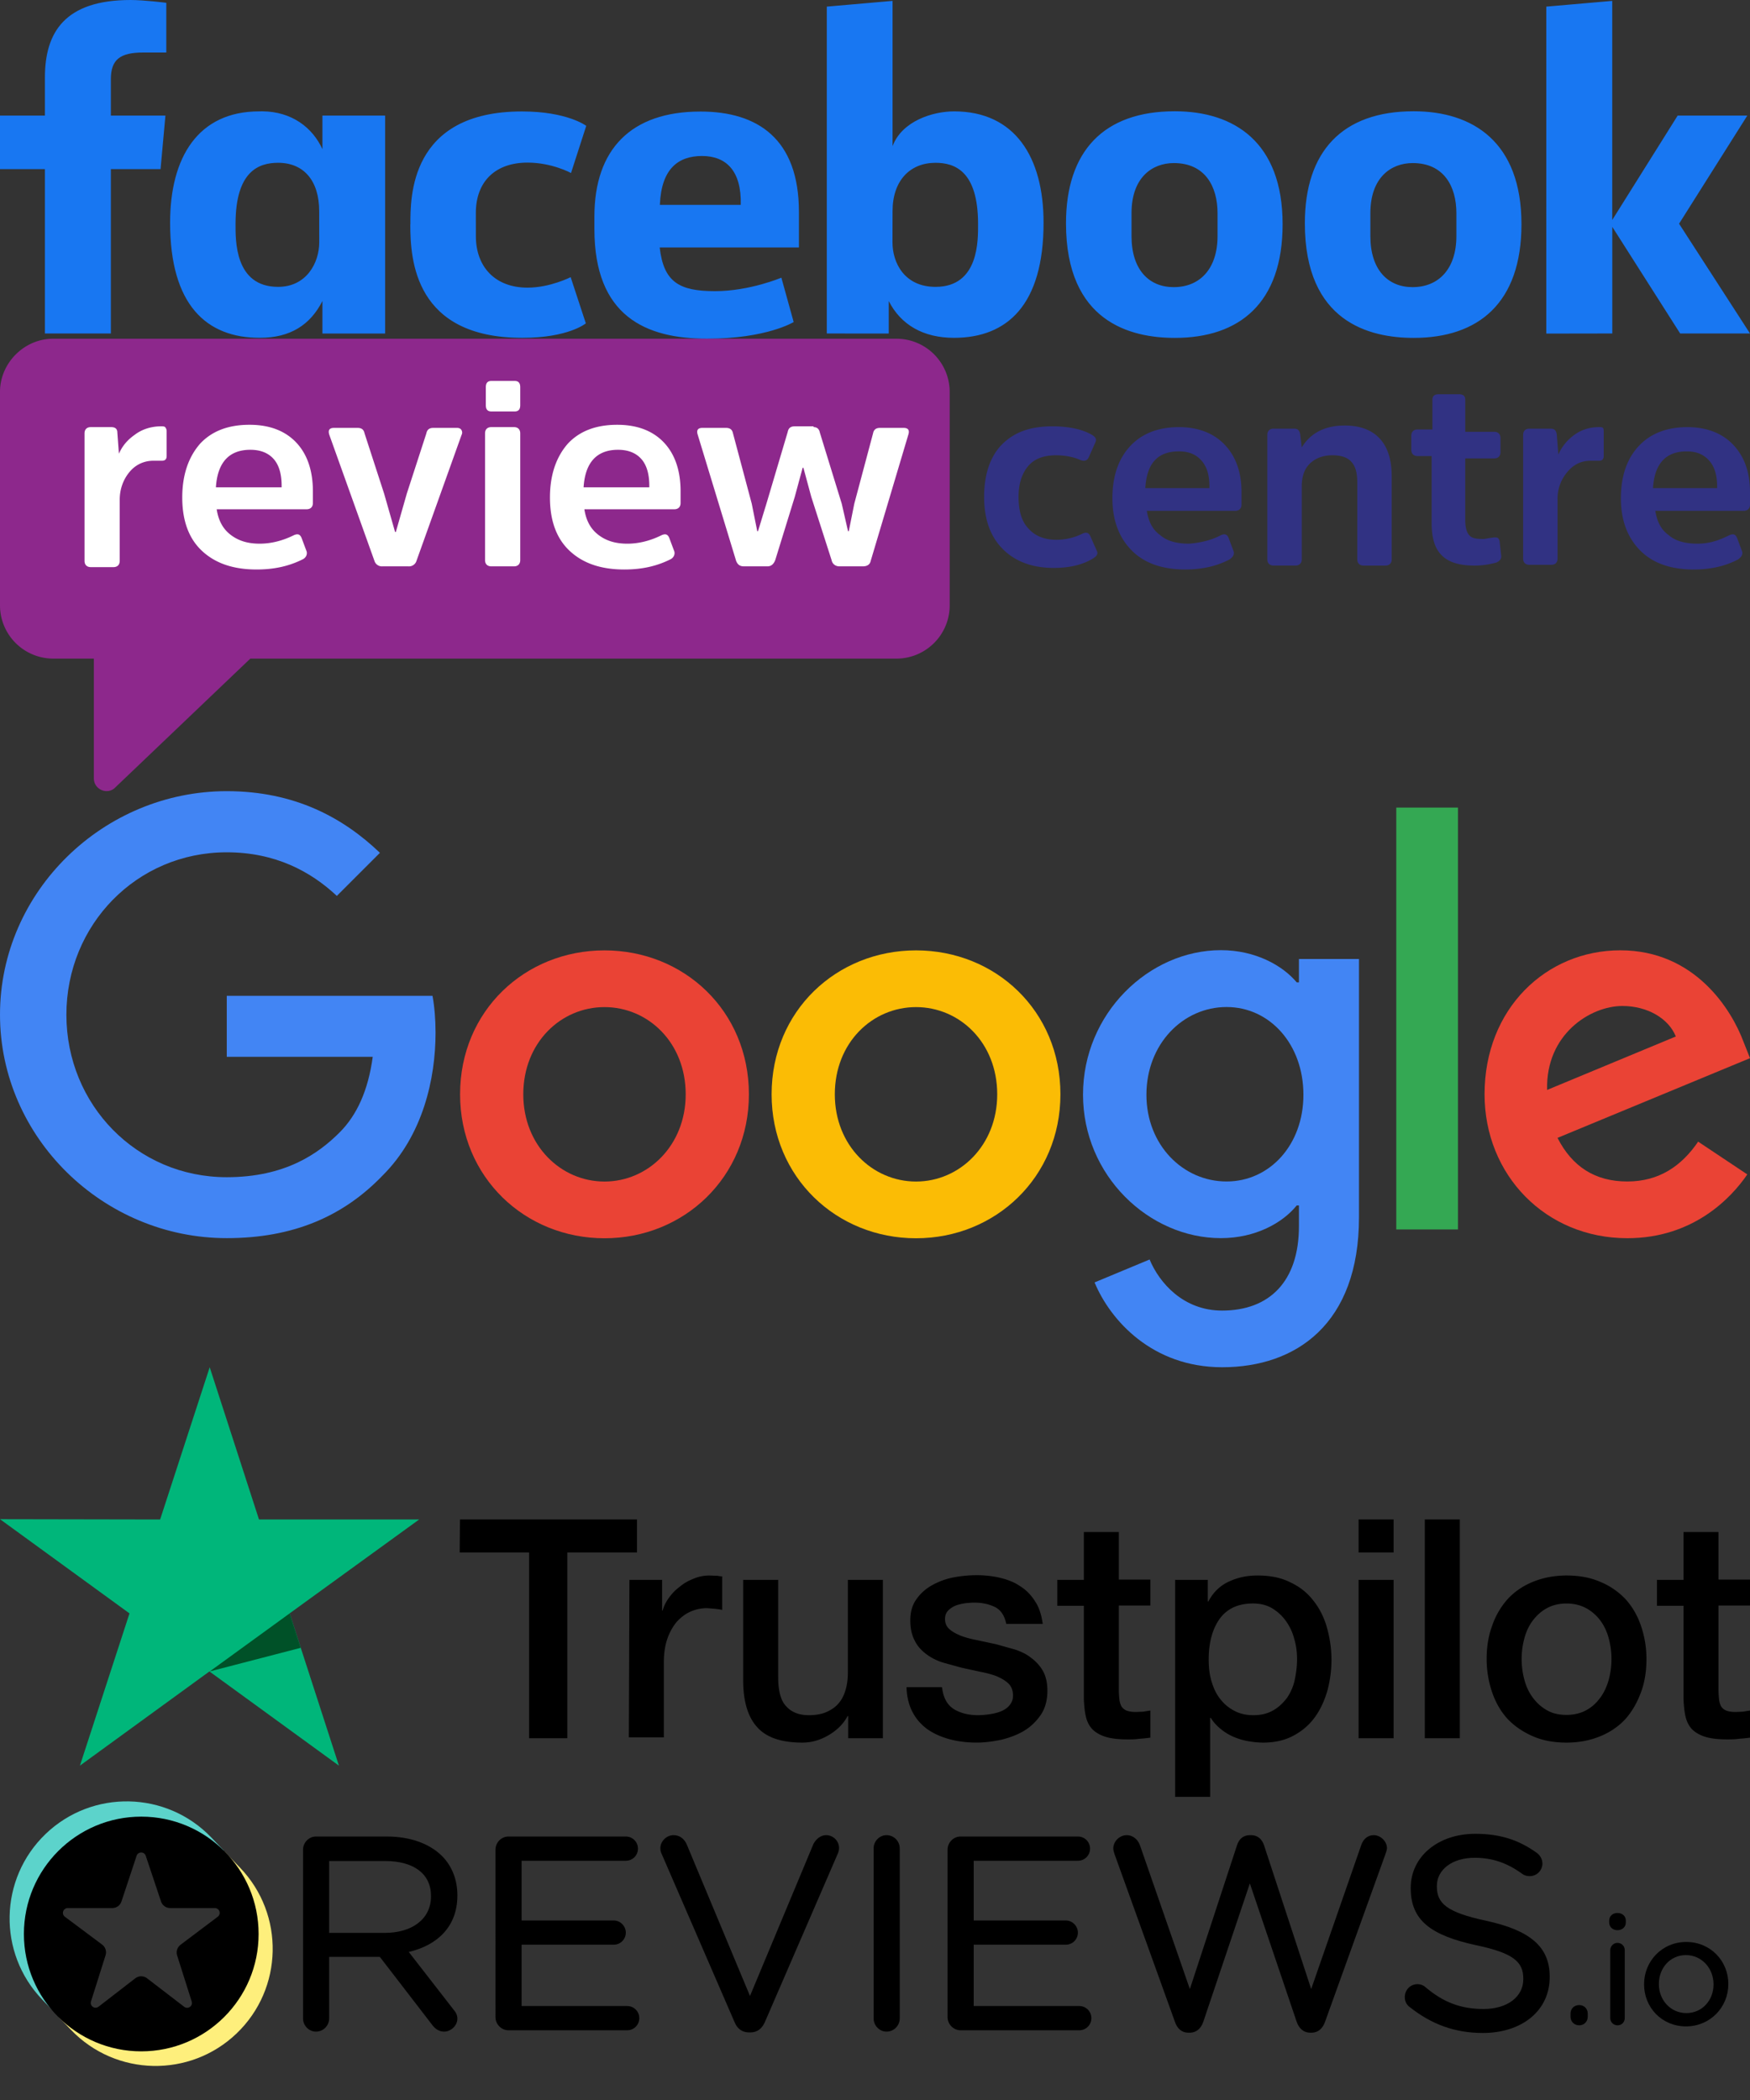 <?xml version="1.0" encoding="UTF-8" standalone="no"?>
<svg
    width="250"
    height="300"
    version="1.1"
    id="svg13"
    xml:space="preserve"
    xmlns="http://www.w3.org/2000/svg"
    xmlns:svg="http://www.w3.org/2000/svg">
    <rect width="100%" height="100%" fill="#333333" stroke="none"/>
    <path
        d="M 15.838,47.64 H 6.418 V 24.157 H 0 V 16.51 H 6.417 V 11.07 C 6.417,4.624 9.255,0 18.65,0 c 1.987,0 5.107,0.4 5.107,0.4 V 7.5 H 20.48 c -3.34,0 -4.642,1.016 -4.642,3.823 v 5.188 h 7.794 l -0.694,7.646 h -7.1 z M 37.45,15.9 c -0.138,0 -0.28,0.005 -0.418,0.01 -8.735,0 -12.732,6.57 -12.732,15.9 0,11.75 5.184,16.452 12.8,16.452 4.358,0 7.22,-1.834 8.96,-5.257 v 4.642 h 8.96 V 16.515 h -8.96 v 4.788 c -1.42,-3.08 -4.364,-5.365 -8.6,-5.402 z m 2.278,7.356 c 3.67,0 5.87,2.56 5.87,6.912 l 0.008,4.446 c 0,2.934 -1.82,6.366 -5.88,6.366 -6.243,0 -6.076,-6.74 -6.076,-8.986 0,-7.552 3.326,-8.738 6.076,-8.738 z m 18.9,8.825 c 0,-3.783 -0.18,-16.16 15.945,-16.16 6.473,0 9.176,2.058 9.176,2.058 l -2.175,6.738 c 0,0 -2.7,-1.487 -6.217,-1.487 -4.505,0 -7.38,2.612 -7.38,7.207 l 0.005,3.295 c 0,4.416 2.774,7.363 7.384,7.363 3.205,0 6.158,-1.5 6.158,-1.5 l 2.167,6.6 c 0,0 -2.472,2.07 -9.076,2.07 -15.355,0 -16,-11.105 -16,-16.183 z m 77.658,-16.172 c 8.735,0 12.795,6.57 12.795,15.9 0,11.75 -5.184,16.452 -12.8,16.452 -4.358,0 -7.578,-1.834 -9.318,-5.257 v 4.642 l -8.848,-0.004 V 0.946 l 9.394,-0.82 V 20.88 c 1.356,-3.63 5.81,-4.97 8.775,-4.97 z m -2.634,7.348 c -3.67,0 -6.144,2.56 -6.144,6.912 l -0.01,4.446 c -0.005,2.934 1.714,6.366 6.15,6.366 6.243,0 6.076,-6.74 6.076,-8.986 0,-7.552 -3.326,-8.738 -6.076,-8.738 z m -33.6,-7.322 c -9.908,0 -15.138,5.402 -15.138,15 v 1.784 c 0,12.46 7.345,15.667 16.103,15.667 8.512,0 12.365,-2.38 12.365,-2.38 l -1.758,-6.34 c 0,0 -4.532,1.928 -9.48,1.928 -5.13,0 -7.336,-1.308 -7.902,-6.238 h 19.89 V 30.27 c 0,-10.413 -5.87,-14.336 -14.08,-14.336 z m 0.24,6.35 c 3.43,0 5.652,2.103 5.53,6.98 H 94.268 c 0.2,-5.133 2.597,-6.98 6.033,-6.98 z m 67.524,-6.39 c -10.174,0 -15.53,5.734 -15.53,16.008 0,14.1 9.233,16.367 15.55,16.367 9.244,0 15.394,-4.977 15.394,-16.24 0,-11.722 -6.915,-16.136 -15.41,-16.136 z m -0.128,7.4 c 4.474,0 6.247,3.348 6.247,7.16 v 3.277 c 0,4.617 -2.48,7.288 -6.264,7.288 -3.538,0 -6.025,-2.498 -6.025,-7.288 v -3.277 c 0,-5.108 2.96,-7.16 6.042,-7.16 z m 34.25,-7.4 c -10.174,0 -15.53,5.734 -15.53,16.008 0,14.1 9.233,16.367 15.55,16.367 9.244,0 15.394,-4.977 15.394,-16.24 0,-11.722 -6.915,-16.136 -15.41,-16.136 z m -0.128,7.4 c 4.474,0 6.246,3.348 6.246,7.16 v 3.277 c 0,4.617 -2.48,7.288 -6.263,7.288 -3.538,0 -6.025,-2.498 -6.025,-7.288 v -3.277 c 0,-5.108 2.96,-7.16 6.042,-7.16 z m 19.09,24.36 V 0.947 l 9.42,-0.82 v 31.298 l 9.347,-14.913 h 9.95 L 239.867,31.958 250,47.64 h -9.978 l -9.694,-15.23 v 15.23 z"
        fill="#1877f2"
        id="path1"/>
    <path
        d="m 106.986,156.332 c 0,11.84 -9.272,20.564 -20.63,20.564 -11.358,0 -20.63,-8.715 -20.63,-20.564 0,-11.923 9.272,-20.564 20.63,-20.564 11.358,0 20.63,8.64 20.63,20.564 z m -9.03,0 c 0,-7.4 -5.378,-12.46 -11.6,-12.46 -6.222,0 -11.6,5.062 -11.6,12.46 0,7.325 5.378,12.46 11.6,12.46 6.222,0 11.6,-5.146 11.6,-12.46 z"
        fill="#ea4335"
        id="path2"/>
    <path
        d="m 151.49,156.332 c 0,11.84 -9.272,20.564 -20.63,20.564 -11.358,0 -20.63,-8.715 -20.63,-20.564 0,-11.914 9.272,-20.564 20.63,-20.564 11.358,0 20.63,8.64 20.63,20.564 z m -9.03,0 c 0,-7.4 -5.378,-12.46 -11.6,-12.46 -6.222,0 -11.6,5.062 -11.6,12.46 0,7.325 5.378,12.46 11.6,12.46 6.222,0 11.6,-5.146 11.6,-12.46 z"
        fill="#fbbc05"
        id="path3"/>
    <path
        d="m 194.14,137 v 36.92 c 0,15.187 -8.956,21.4 -19.545,21.4 -9.967,0 -15.966,-6.676 -18.228,-12.118 l 7.862,-3.273 c 1.39,3.338 4.82,7.297 10.356,7.297 6.768,0 10.978,-4.172 10.978,-12.053 v -2.967 h -0.315 c -2.02,2.503 -5.915,4.673 -10.83,4.673 -10.29,0 -19.702,-8.956 -19.702,-20.5 0,-11.608 9.42,-20.64 19.702,-20.64 4.914,0 8.808,2.18 10.83,4.6 h 0.315 V 137 Z m -7.937,19.396 c 0,-7.232 -4.82,-12.535 -10.978,-12.535 -6.23,0 -11.45,5.285 -11.45,12.535 0,7.167 5.22,12.387 11.45,12.387 6.147,0 10.978,-5.22 10.978,-12.387 z"
        fill="#4285f4"
        id="path4"/>
    <path
        d="m 208.278,115.37 v 60.266 H 199.47 V 115.37 Z"
        fill="#34a853"
        id="path5"/>
    <path
        d="m 242.602,163.1 7.01,4.673 c -2.262,3.338 -7.714,9.114 -17.134,9.114 -11.682,0 -20.398,-9.03 -20.398,-20.564 0,-12.24 8.808,-20.564 19.396,-20.564 10.662,0 15.892,8.493 17.598,13.073 l 0.927,2.336 -27.5,11.386 c 2.105,4.126 5.378,6.23 9.967,6.23 4.6,0 7.788,-2.262 10.125,-5.693 z m -21.575,-7.4 18.376,-7.63 c -1.02,-2.568 -4.052,-4.358 -7.63,-4.358 -4.59,0 -10.978,4.052 -10.755,11.988 z"
        fill="#ea4335"
        id="path6"/>
    <path
        d="m 32.396,150.973 v -8.715 h 29.39 c 0.278,1.52 0.436,3.32 0.436,5.266 0,6.546 -1.79,14.65 -7.556,20.398 -5.61,5.84 -12.776,8.956 -22.27,8.956 C 14.798,176.887 0,162.562 0,144.946 0,127.33 14.798,113.024 32.395,113.024 c 9.735,0 16.67,3.82 21.88,8.808 l -6.156,6.156 c -3.736,-3.505 -8.808,-6.23 -15.734,-6.23 -12.85,0 -22.9,10.356 -22.9,23.207 0,12.851 10.05,23.207 22.9,23.207 8.344,0 13.073,-3.338 16.133,-6.397 2.466,-2.466 4.08,-5.99 4.73,-10.8 z"
        fill="#4285f4"
        id="path7"/>
    <path
        d="M 65.71,217.07 H 91 v 4.708 h -9.958 v 26.542 h -5.458 v -26.542 h -9.917 z m 24.208,8.625 h 4.667 v 4.375 h 0.083 c 0.167,-0.625 0.458,-1.208 0.875,-1.792 0.417,-0.584 0.917,-1.125 1.542,-1.583 0.583,-0.5 1.25,-0.875 2,-1.167 a 5.812,5.812 0 0 1 2.208,-0.458 l 1.208,0.042 c 0.208,0.042 0.458,0.083 0.667,0.083 v 4.792 c -0.333,-0.083 -0.708,-0.125 -1.083,-0.167 l -1.083,-0.083 c -0.818,-0.003 -1.628,0.167 -2.375,0.5 -0.747,0.333 -1.375,0.833 -1.958,1.458 a 7.9,7.9 0 0 0 -1.333,2.417 c -0.333,0.958 -0.5,2.083 -0.5,3.333 v 10.75 h -5 z m 36.167,22.625 h -4.917 v -3.167 h -0.083 c -0.625,1.167 -1.542,2.042 -2.75,2.75 -1.208,0.708 -2.458,1.042 -3.708,1.042 -2.958,0 -5.125,-0.708 -6.458,-2.208 -1.333,-1.458 -2,-3.708 -2,-6.667 v -14.375 h 5 v 13.875 c 0,2 0.375,3.417 1.167,4.208 0.75,0.833 1.833,1.25 3.208,1.25 1.042,0 1.917,-0.167 2.625,-0.5 0.708,-0.333 1.292,-0.75 1.708,-1.292 0.458,-0.542 0.75,-1.208 0.958,-1.958 0.208,-0.75 0.292,-1.583 0.292,-2.458 v -13.125 h 5 v 22.625 z m 8.5,-7.25 c 0.167,1.458 0.708,2.458 1.667,3.083 0.958,0.583 2.125,0.875 3.458,0.875 0.458,0 1,-0.042 1.583,-0.125 0.583,-0.083 1.167,-0.208 1.667,-0.417 0.542,-0.208 0.958,-0.5 1.292,-0.917 0.334,-0.417 0.5,-0.917 0.458,-1.542 -0.042,-0.625 -0.25,-1.167 -0.708,-1.583 -0.458,-0.416 -1,-0.708 -1.667,-1 -0.667,-0.25 -1.458,-0.458 -2.333,-0.625 l -2.667,-0.583 -2.708,-0.75 c -0.875,-0.292 -1.625,-0.667 -2.333,-1.208 -0.667,-0.5 -1.25,-1.125 -1.625,-1.917 -0.417,-0.792 -0.625,-1.708 -0.625,-2.875 0,-1.25 0.292,-2.25 0.917,-3.083 0.583,-0.833 1.375,-1.5 2.292,-2 a 10.4,10.4 0 0 1 3.083,-1.083 17.681,17.681 0 0 1 3.208,-0.292 c 1.167,0 2.292,0.125 3.333,0.375 1.041,0.25 2.042,0.625 2.875,1.208 0.875,0.542 1.583,1.292 2.125,2.167 0.583,0.875 0.917,1.958 1.083,3.208 h -5.208 c -0.25,-1.208 -0.792,-2 -1.625,-2.417 -0.875,-0.417 -1.833,-0.625 -2.958,-0.625 -0.333,0 -0.792,0.042 -1.25,0.083 -0.5,0.083 -0.917,0.167 -1.375,0.333 a 3.26,3.26 0 0 0 -1.083,0.708 c -0.292,0.292 -0.458,0.708 -0.458,1.208 0,0.625 0.208,1.083 0.625,1.458 0.417,0.375 0.958,0.667 1.667,0.958 0.667,0.25 1.458,0.458 2.333,0.625 l 2.708,0.583 2.667,0.75 c 0.875,0.292 1.667,0.667 2.333,1.208 0.667,0.5 1.25,1.125 1.667,1.875 0.417,0.75 0.625,1.708 0.625,2.792 0,1.333 -0.292,2.458 -0.917,3.417 -0.625,0.917 -1.417,1.708 -2.375,2.292 -0.958,0.584 -2.083,1 -3.25,1.292 -1.208,0.25 -2.375,0.417 -3.542,0.417 -1.417,0 -2.75,-0.167 -3.958,-0.5 -1.208,-0.333 -2.292,-0.833 -3.167,-1.458 -0.875,-0.667 -1.583,-1.458 -2.083,-2.458 -0.5,-0.958 -0.792,-2.125 -0.833,-3.5 h 5.042 v 0.042 z m 16.458,-15.375 h 3.792 v -6.833 h 5 v 6.792 h 4.5 v 3.708 h -4.5 v 12.083 c 0,0.542 0.042,0.958 0.083,1.375 a 2.89,2.89 0 0 0 0.292,0.958 1.63,1.63 0 0 0 0.708,0.583 c 0.333,0.125 0.75,0.208 1.333,0.208 l 1.042,-0.042 1.042,-0.167 v 3.875 a 21.48,21.48 0 0 1 -1.625,0.167 c -0.542,0.083 -1.042,0.083 -1.625,0.083 -1.333,0 -2.375,-0.125 -3.167,-0.375 -0.792,-0.25 -1.417,-0.625 -1.875,-1.083 -0.458,-0.5 -0.75,-1.083 -0.917,-1.792 -0.167,-0.709 -0.25,-1.583 -0.292,-2.5 v -13.333 h -3.792 V 225.6 Z m 16.792,0 h 4.708 v 3.083 h 0.083 c 0.708,-1.333 1.667,-2.25 2.917,-2.833 1.25,-0.583 2.583,-0.875 4.083,-0.875 1.792,0 3.333,0.292 4.667,0.958 1.333,0.625 2.417,1.458 3.292,2.583 0.875,1.083 1.542,2.375 1.958,3.833 0.416,1.458 0.667,3.042 0.667,4.667 0,1.542 -0.208,3 -0.583,4.417 -0.417,1.417 -1,2.708 -1.792,3.792 -0.792,1.084 -1.792,1.958 -3.042,2.625 -1.25,0.667 -2.667,1 -4.333,1 -0.708,0 -1.458,-0.083 -2.167,-0.208 a 9.22,9.22 0 0 1 -2.083,-0.625 7.473,7.473 0 0 1 -1.833,-1.125 6.356,6.356 0 0 1 -1.417,-1.583 h -0.083 v 11.292 h -5 v -31 z m 17.458,11.333 c 0,-1 -0.125,-2 -0.417,-2.958 -0.25,-0.958 -0.667,-1.792 -1.208,-2.542 -0.541,-0.75 -1.208,-1.333 -1.958,-1.792 -0.792,-0.458 -1.708,-0.667 -2.708,-0.667 -2.083,0 -3.667,0.708 -4.75,2.167 -1.042,1.458 -1.583,3.417 -1.583,5.833 0,1.167 0.125,2.208 0.417,3.167 0.292,0.959 0.667,1.792 1.25,2.5 0.542,0.708 1.208,1.25 2,1.667 0.792,0.417 1.667,0.625 2.708,0.625 1.167,0 2.083,-0.25 2.875,-0.708 0.792,-0.458 1.417,-1.083 1.958,-1.792 0.5,-0.75 0.875,-1.583 1.083,-2.542 0.208,-1 0.333,-1.958 0.333,-2.958 z m 8.792,-19.958 h 5 v 4.708 h -5 z m 0,8.625 h 5 v 22.625 h -5 z m 9.458,-8.625 h 5 v 31.25 h -5 z m 20.25,31.875 c -1.792,0 -3.417,-0.292 -4.833,-0.917 -1.416,-0.625 -2.583,-1.417 -3.583,-2.458 -0.958,-1.042 -1.708,-2.333 -2.208,-3.792 a 14.822,14.822 0 0 1 -0.792,-4.792 c 0,-1.708 0.25,-3.292 0.792,-4.75 a 11.08,11.08 0 0 1 2.208,-3.792 c 0.958,-1.042 2.167,-1.875 3.583,-2.458 1.416,-0.583 3.042,-0.917 4.833,-0.917 1.791,0 3.417,0.292 4.833,0.917 a 10.37,10.37 0 0 1 3.583,2.458 c 0.958,1.042 1.708,2.333 2.208,3.792 a 14.56,14.56 0 0 1 0.792,4.75 c 0,1.75 -0.25,3.333 -0.792,4.792 -0.542,1.459 -1.25,2.708 -2.208,3.792 -0.958,1.042 -2.167,1.875 -3.583,2.458 -1.416,0.583 -3,0.917 -4.833,0.917 z m 0,-3.958 c 1.083,0 2.083,-0.25 2.875,-0.708 0.833,-0.458 1.458,-1.083 2,-1.833 0.542,-0.75 0.917,-1.625 1.167,-2.542 a 11.43,11.43 0 0 0 0.375,-2.917 11.35,11.35 0 0 0 -0.375,-2.875 c -0.25,-0.958 -0.625,-1.792 -1.167,-2.542 a 6.33,6.33 0 0 0 -2,-1.792 c -0.833,-0.458 -1.792,-0.708 -2.875,-0.708 -1.083,0 -2.083,0.25 -2.875,0.708 -0.833,0.458 -1.458,1.083 -2,1.792 -0.542,0.75 -0.917,1.583 -1.167,2.542 a 11.35,11.35 0 0 0 -0.375,2.875 11.43,11.43 0 0 0 0.375,2.917 c 0.25,0.958 0.625,1.792 1.167,2.542 0.542,0.75 1.208,1.375 2,1.833 0.833,0.5 1.792,0.708 2.875,0.708 z m 12.917,-19.292 h 3.792 v -6.833 h 5 v 6.792 h 4.5 v 3.708 h -4.5 v 12.083 c 0,0.542 0.042,0.958 0.083,1.375 a 2.89,2.89 0 0 0 0.292,0.958 1.63,1.63 0 0 0 0.708,0.583 c 0.333,0.125 0.75,0.208 1.333,0.208 l 1.042,-0.042 1.042,-0.167 v 3.875 c -0.542,0.083 -1.083,0.125 -1.625,0.167 -0.542,0.083 -1.042,0.083 -1.625,0.083 -1.333,0 -2.375,-0.125 -3.167,-0.375 -0.792,-0.25 -1.417,-0.625 -1.875,-1.083 -0.458,-0.5 -0.75,-1.083 -0.917,-1.792 -0.167,-0.709 -0.25,-1.583 -0.292,-2.5 v -13.333 h -3.792 V 225.6 Z"
        id="path8"/>
    <path
        d="M 59.876,217.07 H 37 L 29.958,195.32 22.875,217.07 0,217.028 l 18.5,13.458 -7.083,21.75 18.5,-13.458 18.5,13.458 -7.042,-21.75 z"
        fill="#00b67a"
        id="path9"/>
    <path
        d="m 42.96,235.402 -1.583,-4.917 -11.417,8.292 z"
        fill="#005128"
        id="path10"/>
    <path
        d="M 128.073,48.387 H 7.6 c -4.135,0 -7.6,3.464 -7.6,7.6 v 30.5 a 7.61,7.61 0 0 0 7.599,7.599 h 5.81 v 17.1 c 0,1.565 1.788,2.347 2.906,1.453 L 35.761,94.087 h 92.31 a 7.61,7.61 0 0 0 7.599,-7.599 v -30.5 a 7.61,7.61 0 0 0 -7.599,-7.599 z"
        fill="#8d288c"
        id="path11"/>
    <path
        d="m 15.87,61.015 c 0.56,0 0.894,0.224 0.894,0.782 l 0.224,3.017 c 0.447,-1.006 1.118,-1.9 2.235,-2.682 1.006,-0.782 2.347,-1.23 3.8,-1.23 0.224,0 0.447,0 0.56,0.112 0.113,0.112 0.224,0.335 0.224,0.56 v 3.576 c 0,0.447 -0.224,0.67 -0.67,0.67 h -1.23 c -1.34,0 -2.57,0.56 -3.464,1.676 -0.894,1.116 -1.34,2.46 -1.34,3.91 v 8.717 c 0,0.56 -0.335,0.894 -0.894,0.894 h -3.24 c -0.56,0 -0.894,-0.335 -0.894,-0.894 V 61.91 c 0,-0.56 0.335,-0.894 0.894,-0.894 z m 26.15,15.422 c 0.56,-0.224 0.894,-0.112 1.118,0.56 l 0.67,1.788 c 0.112,0.447 -0.112,0.894 -0.56,1.118 -2.012,1.006 -4.135,1.453 -6.594,1.453 -3.353,0 -5.923,-0.894 -7.823,-2.682 -1.9,-1.788 -2.794,-4.36 -2.794,-7.6 0,-3.24 0.894,-5.81 2.57,-7.71 1.676,-1.788 4.023,-2.682 7.04,-2.682 2.906,0 5.14,0.894 6.705,2.57 1.565,1.676 2.347,4.023 2.347,6.93 v 1.676 c 0,0.56 -0.335,0.894 -0.894,0.894 H 30.956 c 0.224,1.453 0.782,2.682 1.9,3.576 1.118,0.894 2.46,1.34 4.247,1.34 1.676,0 3.353,-0.447 4.917,-1.23 z M 30.845,69.62 h 9.388 v -0.224 c 0,-1.565 -0.335,-2.906 -1.118,-3.8 -0.783,-0.894 -1.9,-1.34 -3.353,-1.34 -3.017,0 -4.694,1.788 -4.917,5.364 z M 54.65,80.908 A 1.12,1.12 0 0 1 53.532,80.237 L 47.05,62.133 c -0.224,-0.67 0,-1.006 0.67,-1.006 h 3.353 c 0.56,0 0.894,0.224 1.006,0.782 l 2.794,8.605 1.565,5.476 h 0.112 l 1.565,-5.476 2.794,-8.605 c 0.112,-0.56 0.447,-0.782 1.006,-0.782 h 3.353 c 0.335,0 0.56,0.112 0.67,0.335 a 0.71,0.71 0 0 1 0,0.671 l -6.482,18.105 a 1.12,1.12 0 0 1 -1.118,0.671 z M 74.32,57.886 c 0,0.56 -0.224,0.894 -0.782,0.894 h -3.353 c -0.56,0 -0.782,-0.335 -0.782,-0.894 v -2.57 c 0,-0.56 0.224,-0.894 0.782,-0.894 h 3.353 c 0.56,0 0.782,0.335 0.782,0.894 z m 0,22.128 c 0,0.56 -0.335,0.894 -0.894,0.894 h -3.24 c -0.56,0 -0.894,-0.335 -0.894,-0.894 V 61.91 c 0,-0.56 0.335,-0.894 0.894,-0.894 h 3.24 c 0.56,0 0.894,0.335 0.894,0.894 z m 20.228,-3.576 c 0.56,-0.224 0.894,-0.112 1.118,0.56 l 0.67,1.788 c 0.112,0.447 -0.112,0.894 -0.56,1.118 -2.012,1.006 -4.135,1.453 -6.594,1.453 -3.353,0 -5.923,-0.894 -7.823,-2.682 -1.9,-1.788 -2.794,-4.36 -2.794,-7.6 0,-3.24 0.894,-5.81 2.57,-7.71 1.676,-1.788 4.023,-2.682 7.04,-2.682 2.906,0 5.14,0.894 6.705,2.57 1.565,1.676 2.347,4.023 2.347,6.93 v 1.676 c 0,0.56 -0.335,0.894 -0.894,0.894 H 83.482 c 0.224,1.453 0.782,2.682 1.9,3.576 1.118,0.894 2.46,1.34 4.247,1.34 1.676,0 3.353,-0.447 4.917,-1.23 z M 83.37,69.62 h 9.388 v -0.224 c 0,-1.565 -0.335,-2.906 -1.118,-3.8 -0.783,-0.894 -1.9,-1.34 -3.353,-1.34 -3.017,0 -4.694,1.788 -4.917,5.364 z m 32.857,-8.605 c 0.447,0 0.782,0.224 0.894,0.782 l 3.13,10.17 0.894,3.91 h 0.112 l 0.782,-3.91 2.682,-10.058 c 0.112,-0.56 0.447,-0.782 1.006,-0.782 h 3.353 c 0.67,0 0.894,0.335 0.67,1.006 l -5.364,17.993 c -0.112,0.56 -0.56,0.782 -1.118,0.782 h -3.353 c -0.56,0 -1.006,-0.335 -1.118,-0.894 l -2.906,-9.052 -1.118,-4.135 h -0.112 l -1.118,4.135 -2.794,9.052 c -0.224,0.56 -0.56,0.894 -1.118,0.894 h -3.353 c -0.56,0 -0.894,-0.224 -1.118,-0.782 L 99.684,62.133 c -0.224,-0.67 0,-1.006 0.67,-1.006 h 3.353 c 0.56,0 0.894,0.224 1.006,0.782 l 2.682,10.058 0.782,3.91 h 0.112 l 1.23,-4.023 3.017,-10.17 c 0.112,-0.56 0.447,-0.782 1.006,-0.782 h 2.682 z"
        fill="#ffffff"
        id="path12"/>
    <path
        d="m 143.16,63.474 c 1.788,-1.788 4.135,-2.57 7.152,-2.57 2.46,0 4.36,0.447 5.7,1.23 0.56,0.335 0.67,0.67 0.447,1.118 l -0.894,2.012 c -0.224,0.56 -0.67,0.67 -1.23,0.447 -1.006,-0.447 -2.235,-0.67 -3.464,-0.67 -1.676,0 -3.017,0.447 -3.91,1.453 -0.893,1.006 -1.453,2.46 -1.453,4.47 0,2.01 0.447,3.576 1.453,4.582 0.894,1.006 2.235,1.565 3.91,1.565 a 8.287,8.287 0 0 0 3.8,-0.894 c 0.56,-0.224 0.894,-0.112 1.118,0.447 l 0.894,2.012 c 0.224,0.447 0,0.782 -0.56,1.118 -1.453,0.894 -3.353,1.34 -5.588,1.34 -3.017,0 -5.476,-0.894 -7.264,-2.682 -1.788,-1.788 -2.682,-4.247 -2.682,-7.488 0,-3.241 0.894,-5.81 2.57,-7.488 z m 31.292,12.964 c 0.56,-0.224 0.894,-0.112 1.118,0.56 l 0.67,1.788 c 0.112,0.447 -0.112,0.782 -0.56,1.118 -1.9,1.006 -4.023,1.453 -6.37,1.453 -3.24,0 -5.81,-0.894 -7.6,-2.682 -1.79,-1.788 -2.794,-4.247 -2.794,-7.488 0,-3.241 0.894,-5.7 2.57,-7.488 1.676,-1.788 4.023,-2.682 6.93,-2.682 2.794,0 5.03,0.894 6.594,2.57 1.564,1.676 2.347,3.91 2.347,6.705 v 1.788 c 0,0.56 -0.335,0.894 -0.894,0.894 h -12.63 c 0.224,1.453 0.782,2.682 1.9,3.464 1.006,0.894 2.46,1.23 4.135,1.23 1.453,-0.112 3.13,-0.447 4.582,-1.23 z m -10.84,-6.705 h 9.164 v -0.224 c 0,-1.565 -0.335,-2.794 -1.118,-3.688 -0.783,-0.894 -1.788,-1.34 -3.24,-1.34 -3.017,0 -4.582,1.676 -4.806,5.253 z m 35.203,10.17 c 0,0.56 -0.335,0.894 -0.894,0.894 h -3.13 c -0.56,0 -0.894,-0.335 -0.894,-0.894 V 68.95 c 0,-1.34 -0.224,-2.235 -0.782,-2.906 -0.558,-0.671 -1.453,-1.006 -2.794,-1.006 -1.341,0 -2.46,0.447 -3.24,1.23 -0.78,0.783 -1.118,1.9 -1.118,3.24 v 10.393 c 0,0.56 -0.335,0.894 -0.894,0.894 h -3.13 c -0.56,0 -0.894,-0.335 -0.894,-0.894 v -17.77 c 0,-0.56 0.335,-0.894 0.894,-0.894 h 2.906 c 0.56,0 0.782,0.224 0.894,0.782 l 0.224,1.9 c 1.23,-2.012 3.24,-3.13 6.147,-3.13 2.235,0 3.91,0.67 5.03,1.9 1.12,1.23 1.676,3.017 1.676,5.364 z M 209.32,65.375 v 8.94 c 0,1.006 0.224,1.788 0.56,2.123 0.335,0.447 1.006,0.56 2.012,0.56 0.224,0 0.67,-0.112 1.565,-0.224 0.224,0 0.447,0 0.56,0.112 0.113,0.112 0.224,0.335 0.224,0.56 l 0.224,2.012 c 0,0.447 -0.224,0.67 -0.67,0.894 a 11.65,11.65 0 0 1 -3.129,0.447 c -2.123,0 -3.688,-0.447 -4.694,-1.453 -1.006,-1.006 -1.453,-2.46 -1.453,-4.694 v -9.5 h -2.012 c -0.56,0 -0.894,-0.335 -0.894,-0.894 v -2.012 c 0,-0.56 0.335,-0.894 0.894,-0.894 h 2.123 v -4.247 c 0,-0.56 0.335,-0.782 0.894,-0.782 h 2.906 c 0.56,0 0.894,0.224 0.894,0.782 v 4.582 h 4.135 c 0.56,0 0.894,0.335 0.894,0.894 v 2.012 c 0,0.56 -0.335,0.894 -0.894,0.894 h -4.135 z M 221.5,61.24 c 0.56,0 0.782,0.224 0.894,0.782 l 0.224,2.906 a 6.86,6.86 0 0 1 2.123,-2.682 c 1.006,-0.782 2.235,-1.23 3.688,-1.23 0.224,0 0.447,0 0.56,0.112 0.113,0.112 0.112,0.335 0.112,0.56 v 3.464 c 0,0.447 -0.224,0.67 -0.67,0.67 h -1.23 c -1.34,0 -2.46,0.56 -3.353,1.676 a 5.832,5.832 0 0 0 -1.34,3.8 v 8.494 c 0,0.56 -0.335,0.894 -0.894,0.894 h -3.13 c -0.56,0 -0.894,-0.335 -0.894,-0.894 V 62.133 c 0,-0.56 0.335,-0.894 0.894,-0.894 z m 25.592,15.2 c 0.56,-0.224 0.894,-0.112 1.118,0.56 l 0.67,1.788 c 0.112,0.447 -0.112,0.782 -0.56,1.118 -1.9,1.006 -4.023,1.453 -6.37,1.453 -3.24,0 -5.81,-0.894 -7.6,-2.682 -1.79,-1.788 -2.794,-4.247 -2.794,-7.488 0,-3.241 0.894,-5.7 2.57,-7.488 1.676,-1.788 4.023,-2.682 6.93,-2.682 2.794,0 5.03,0.894 6.594,2.57 1.564,1.676 2.35,3.908 2.35,6.701 v 1.788 c 0,0.56 -0.335,0.894 -0.894,0.894 h -12.63 c 0.224,1.453 0.782,2.682 1.9,3.464 1.006,0.894 2.46,1.23 4.135,1.23 1.675,0 3.017,-0.447 4.582,-1.23 z M 236.14,69.735 h 9.164 v -0.224 c 0,-1.565 -0.335,-2.794 -1.118,-3.688 -0.783,-0.894 -1.788,-1.34 -3.24,-1.34 -2.906,0 -4.582,1.676 -4.806,5.253 z"
        fill="#313283"
        id="path13"/>
    <g
        style="clip-rule:evenodd;fill-rule:evenodd;stroke-linejoin:round;stroke-miterlimit:2"
        id="g14"
        transform="matrix(0.33,0,0,0.33,0.665,256.77)"><path
       id="reviewsio-logo"
       style="fill:none"
       d="M 0,0 H 754.167 V 120.833 H 0 Z" />
        <g><g
   id="g11"><g
     id="g7"><path
       d="M 194.232,91.753 174.933,66.91 c 12.391,-2.901 21.054,-10.99 21.054,-24.397 v -0.229 c 0,-6.725 -2.459,-12.708 -6.613,-16.866 0,0 0,0 0,0 -5.308,-5.308 -13.62,-8.484 -23.991,-8.484 0,0 -30.616,0 -30.616,0 -3.008,0 -5.6,2.566 -5.6,5.716 v 73.038 c 0,3.151 2.592,5.717 5.6,5.717 3.138,0 5.712,-2.573 5.712,-5.717 V 69.034 c 0,0 21.933,0 21.933,0 0,0 22.71,29.503 22.71,29.503 1.247,1.663 2.931,2.868 5.149,2.868 2.864,0 5.716,-2.592 5.716,-5.605 0,-1.528 -0.651,-2.802 -1.755,-4.047 z m -9.674,-49.119 0.001,0.233 h -0.001 c 0,9.945 -8.391,15.788 -19.996,15.788 h -24.083 c 0,0 0,-31.109 0,-31.109 0,0 24.2,0 24.2,0 12.474,0 19.879,5.593 19.879,15.088 z"
       style="fill-rule:nonzero"
       id="path1-5" /><path
            d="m 212.475,95.105 c 0,3.146 2.592,5.713 5.6,5.713 0,0 51.417,0 51.417,0 2.916,0 5.246,-2.334 5.246,-5.25 0,-2.912 -2.329,-5.246 -5.246,-5.246 0,0 -45.704,0 -45.704,0 0,0 0,-26.55 0,-26.55 0,0 39.862,0 39.862,0 2.917,0 5.25,-2.33 5.25,-5.246 0,-2.771 -2.333,-5.25 -5.25,-5.25 h -39.862 c 0,0 0,-25.842 0,-25.842 0,0 45.121,0 45.121,0 2.911,0 5.25,-2.334 5.25,-5.25 0,-2.916 -2.339,-5.25 -5.25,-5.25 0,0 -50.834,0 -50.834,0 -3.007,0 -5.6,2.566 -5.6,5.717 z"
            style="fill-rule:nonzero"
            id="path2-3"/><path
            d="m 322.3,101.755 0.613,-0.002 c 3.061,-0.053 4.968,-1.777 6.178,-4.472 l 31.688,-73.194 c 0.282,-0.704 0.425,-1.408 0.425,-2.253 0,-2.879 -2.434,-5.484 -5.6,-5.484 -2.509,0 -4.509,1.894 -5.489,3.845 -0.011,0.022 -0.021,0.044 -0.031,0.067 l -27.43,65.705 c 0,0 -27.322,-65.472 -27.322,-65.472 -0.974,-2.37 -2.96,-4.145 -5.749,-4.145 -3.156,0 -5.721,2.737 -5.721,5.596 0,0.999 0.152,1.709 0.575,2.559 l 31.528,72.754 c 1.099,2.74 3.18,4.496 6.335,4.496 z m -5.375,-4.9 z"
            style="fill-rule:nonzero"
            id="path3-5"/><path
            d="m 376.172,22.066 v 73.621 c 0,3.151 2.592,5.717 5.6,5.717 3.138,0 5.712,-2.573 5.712,-5.717 V 22.066 c 0,-3.144 -2.574,-5.716 -5.712,-5.716 -3.008,0 -5.6,2.565 -5.6,5.716 z"
            style="fill-rule:nonzero"
            id="path4-6"/><path
            d="m 464.756,16.936 -0.136,-0.002 c 0,0 -50.837,0 -50.837,0 -3.003,0 -5.596,2.566 -5.596,5.717 v 72.454 c 0,3.146 2.592,5.713 5.596,5.713 -0.001,0 51.42,0 51.42,0 2.912,0 5.246,-2.334 5.246,-5.25 0,-2.912 -2.334,-5.246 -5.246,-5.246 0,0 -45.704,0 -45.704,0 0,0 0,-26.55 0,-26.55 0,0 39.858,0 39.858,0 2.922,0 5.25,-2.33 5.25,-5.246 0,-2.771 -2.328,-5.25 -5.25,-5.25 h -39.858 c 0,0 0,-25.842 0,-25.842 0,0 45.121,0 45.121,0 2.911,0 5.25,-2.334 5.25,-5.25 0,-2.87 -2.267,-5.177 -5.114,-5.248 z"
            style="fill-rule:nonzero"
            id="path5-2"/><path
            d="m 564.974,101.869 h 0.96 c 2.726,-0.058 4.686,-1.926 5.645,-4.672 -0.004,0.009 26.176,-72.674 26.176,-72.674 0.003,-0.01 0.006,-0.019 0.01,-0.029 0.261,-0.8 0.635,-1.745 0.635,-2.545 0,-2.865 -2.709,-5.596 -5.717,-5.596 -2.692,0 -4.576,1.782 -5.43,4.332 0.004,-0.011 -21.654,62.284 -21.654,62.284 L 545.175,20.687 c -0.846,-2.544 -2.72,-4.334 -5.542,-4.334 v 0.009 l -0.588,-0.009 c -2.967,0 -4.7,1.79 -5.546,4.334 l -20.423,62.28 c 0,0 -21.542,-62.064 -21.542,-62.064 -0.835,-2.503 -2.976,-4.55 -5.776,-4.55 -3.137,0 -5.829,2.718 -5.829,5.713 0,0.813 0.246,1.625 0.516,2.433 l 26.184,72.7 c 0.963,2.878 2.924,4.616 5.645,4.67 h 0.96 c 2.722,-0.058 4.687,-1.927 5.641,-4.674 l 20.173,-59.95 20.285,59.952 c 0.959,2.746 2.924,4.614 5.641,4.672 z"
            style="fill-rule:nonzero"
            id="path6-9"/><path
            d="m 657.419,78.508 v 0.233 c 0,7.549 -6.903,12.867 -17.187,12.867 -10.106,0 -17.609,-3.063 -25.104,-9.413 l -0.021,-0.019 c -0.741,-0.724 -2.049,-1.323 -3.504,-1.323 -3.022,0 -5.488,2.435 -5.488,5.6 0,1.876 0.884,3.46 2.174,4.345 9.299,7.379 19.434,11.189 31.593,11.189 16.898,0 28.966,-9.592 28.966,-24.179 V 77.57 c 0,-12.96 -8.567,-20.031 -27.461,-24.151 -10e-4,0 -0.002,-10e-4 -0.004,-10e-4 -17.165,-3.68 -21.38,-7.517 -21.38,-14.877 v -0.233 c 0,-6.872 6.447,-12.163 16.37,-12.163 7.377,0 13.844,2.05 20.541,6.929 0.002,0.002 0.004,0.003 0.006,0.005 0.997,0.716 2.001,1.012 3.295,1.012 3.025,0 5.479,-2.448 5.479,-5.483 0,-2.135 -1.26,-3.712 -2.403,-4.571 -0.006,-0.004 -0.012,-0.009 -0.018,-0.013 -7.654,-5.501 -15.66,-8.258 -26.666,-8.258 -16.195,0 -27.921,9.968 -27.921,23.362 l 1.042,1.042 c -10e-4,0 -1.042,-1.035 -1.042,-1.035 0,0 0,0.217 0,0.217 0,0 1.042,1.047 1.042,1.047 l -1.042,-1.041 c 0,13.919 8.802,20.393 28.287,24.626 0.002,0 0.004,10e-4 0.006,10e-4 16.349,3.451 20.44,7.292 20.44,14.523 z"
            style="fill-rule:nonzero"
            id="path7-1"/></g><g
            id="g10"><path
   d="m 681.727,89.907 -0.099,-10e-4 c -2.197,0 -3.763,1.574 -3.763,3.696 l 0.625,0.625 c 0,0 -0.625,-0.625 -0.625,-0.625 v 1.308 c 0,2.119 1.569,3.763 3.763,3.763 2.117,0 3.696,-1.64 3.696,-3.763 0,0.346 -0.28,0.625 -0.625,0.625 0,0 0.625,-0.07 0.625,-0.654 v -1.279 c 0,-2.093 -1.526,-3.647 -3.597,-3.695 z m -3.182,5.619 c -0.034,0.007 -0.055,0.009 -0.055,0.009 0.019,0 0.038,0 0.057,-0.002 z"
   style="fill-rule:nonzero"
   id="path8-2" />
            <path
                d="m 695.062,66.152 v 29.346 c 0,1.79 1.386,3.175 3.17,3.175 1.8,0 3.113,-1.381 3.113,-3.175 V 66.152 c 0,-1.795 -1.385,-3.175 -3.175,-3.175 -1.711,0 -3.108,1.464 -3.108,3.175 z M 694.604,54.19 h -0.001 c 0,1.919 1.571,3.304 3.567,3.304 2.073,0 3.629,-1.389 3.629,-3.304 v -0.846 c 0,-1.997 -1.556,-3.309 -3.629,-3.309 -1.996,0 -3.567,1.308 -3.567,3.309 z"
                style="fill-rule:nonzero"
                id="path9-7"/>
            <path
                d="m 746.183,80.873 10e-4,-0.142 c 0,-9.886 -7.714,-18.146 -18.204,-18.146 -10.557,0 -18.275,8.396 -18.275,18.275 l 0.129,0.13 -0.129,-0.126 v 0.126 c 0,9.882 7.651,18.141 18.142,18.141 10.556,0 18.331,-8.385 18.336,-18.258 z m -6.411,0.117 v -0.13 c 0,-6.902 -5.146,-12.583 -11.925,-12.583 -6.962,0 -11.73,5.679 -11.73,12.454 v 0.129 c 0,6.901 5.085,12.509 11.863,12.509 6.957,0 11.792,-5.605 11.792,-12.379 z"
                id="path10-0"/></g></g>
            <g
                id="g13"><g
   id="g12"><path
     d="m 95.146,23.399 -5.024,2.52 c 9.794,7.909 14.582,18.125 15.472,30.487 C 104.85,80.267 93.592,95.603 74.253,102.18 51.91,108.912 37.752,103.465 24.052,89.506 l -0.863,5.366 5.57,5.804 c 19.375,20.191 51.498,20.854 71.689,1.479 20.191,-19.376 20.854,-51.498 1.478,-71.69 z"
     style="fill:#feef7c"
     id="path11-9" /><path
                d="m 20.433,91.882 3.366,-2.94 C 9.814,69.124 9.228,40.11 28.367,24.137 42.554,12.297 70.704,6.16 93.225,25.989 l 1.681,-2.957 -5.488,-5.72 C 70.042,-2.879 37.92,-3.542 17.728,15.834 -2.463,35.209 -3.125,67.332 16.25,87.523 Z"
                style="fill:#5cd3cb"
                id="path12-3"/></g>
                <path
                    d="m 8.333,59.138 c 0,28.054 22.746,50.8 50.8,50.8 28.059,0 50.804,-22.746 50.804,-50.8 0,-28.059 -22.745,-50.805 -50.804,-50.805 -28.054,0 -50.8,22.746 -50.8,50.805 z m 35.359,9.188 c 0.534,-1.69 -0.06,-3.532 -1.48,-4.593 -3.76,-2.808 -11.173,-8.344 -16.154,-12.064 -0.719,-0.537 -1.013,-1.474 -0.73,-2.326 0.283,-0.852 1.079,-1.426 1.977,-1.426 h 19.306 c 1.797,0 3.391,-1.152 3.956,-2.857 1.522,-4.597 4.547,-13.733 6.553,-19.789 0.282,-0.851 1.077,-1.427 1.974,-1.428 0.897,-0.001 1.695,0.572 1.979,1.422 2.027,6.061 5.088,15.212 6.625,19.807 0.569,1.699 2.16,2.845 3.952,2.845 4.567,0 13.365,0 19.355,0 0.895,0 1.691,0.572 1.975,1.422 0.284,0.85 -0.006,1.786 -0.722,2.325 -4.966,3.741 -12.383,9.327 -16.135,12.153 -1.412,1.063 -1.999,2.902 -1.466,4.586 1.451,4.582 4.361,13.771 6.327,19.978 0.274,0.867 -0.046,1.813 -0.791,2.335 -0.745,0.522 -1.742,0.501 -2.464,-0.053 -4.989,-3.83 -12.278,-9.425 -16.095,-12.354 -1.501,-1.152 -3.589,-1.149 -5.086,0.009 -3.78,2.922 -10.97,8.482 -15.917,12.307 -0.72,0.557 -1.719,0.582 -2.466,0.06 -0.747,-0.521 -1.069,-1.467 -0.795,-2.335 1.966,-6.225 4.872,-15.43 6.322,-20.024 z"
                    style="fill-rule:nonzero"
                    id="path13-6"/></g></g></g></svg>
